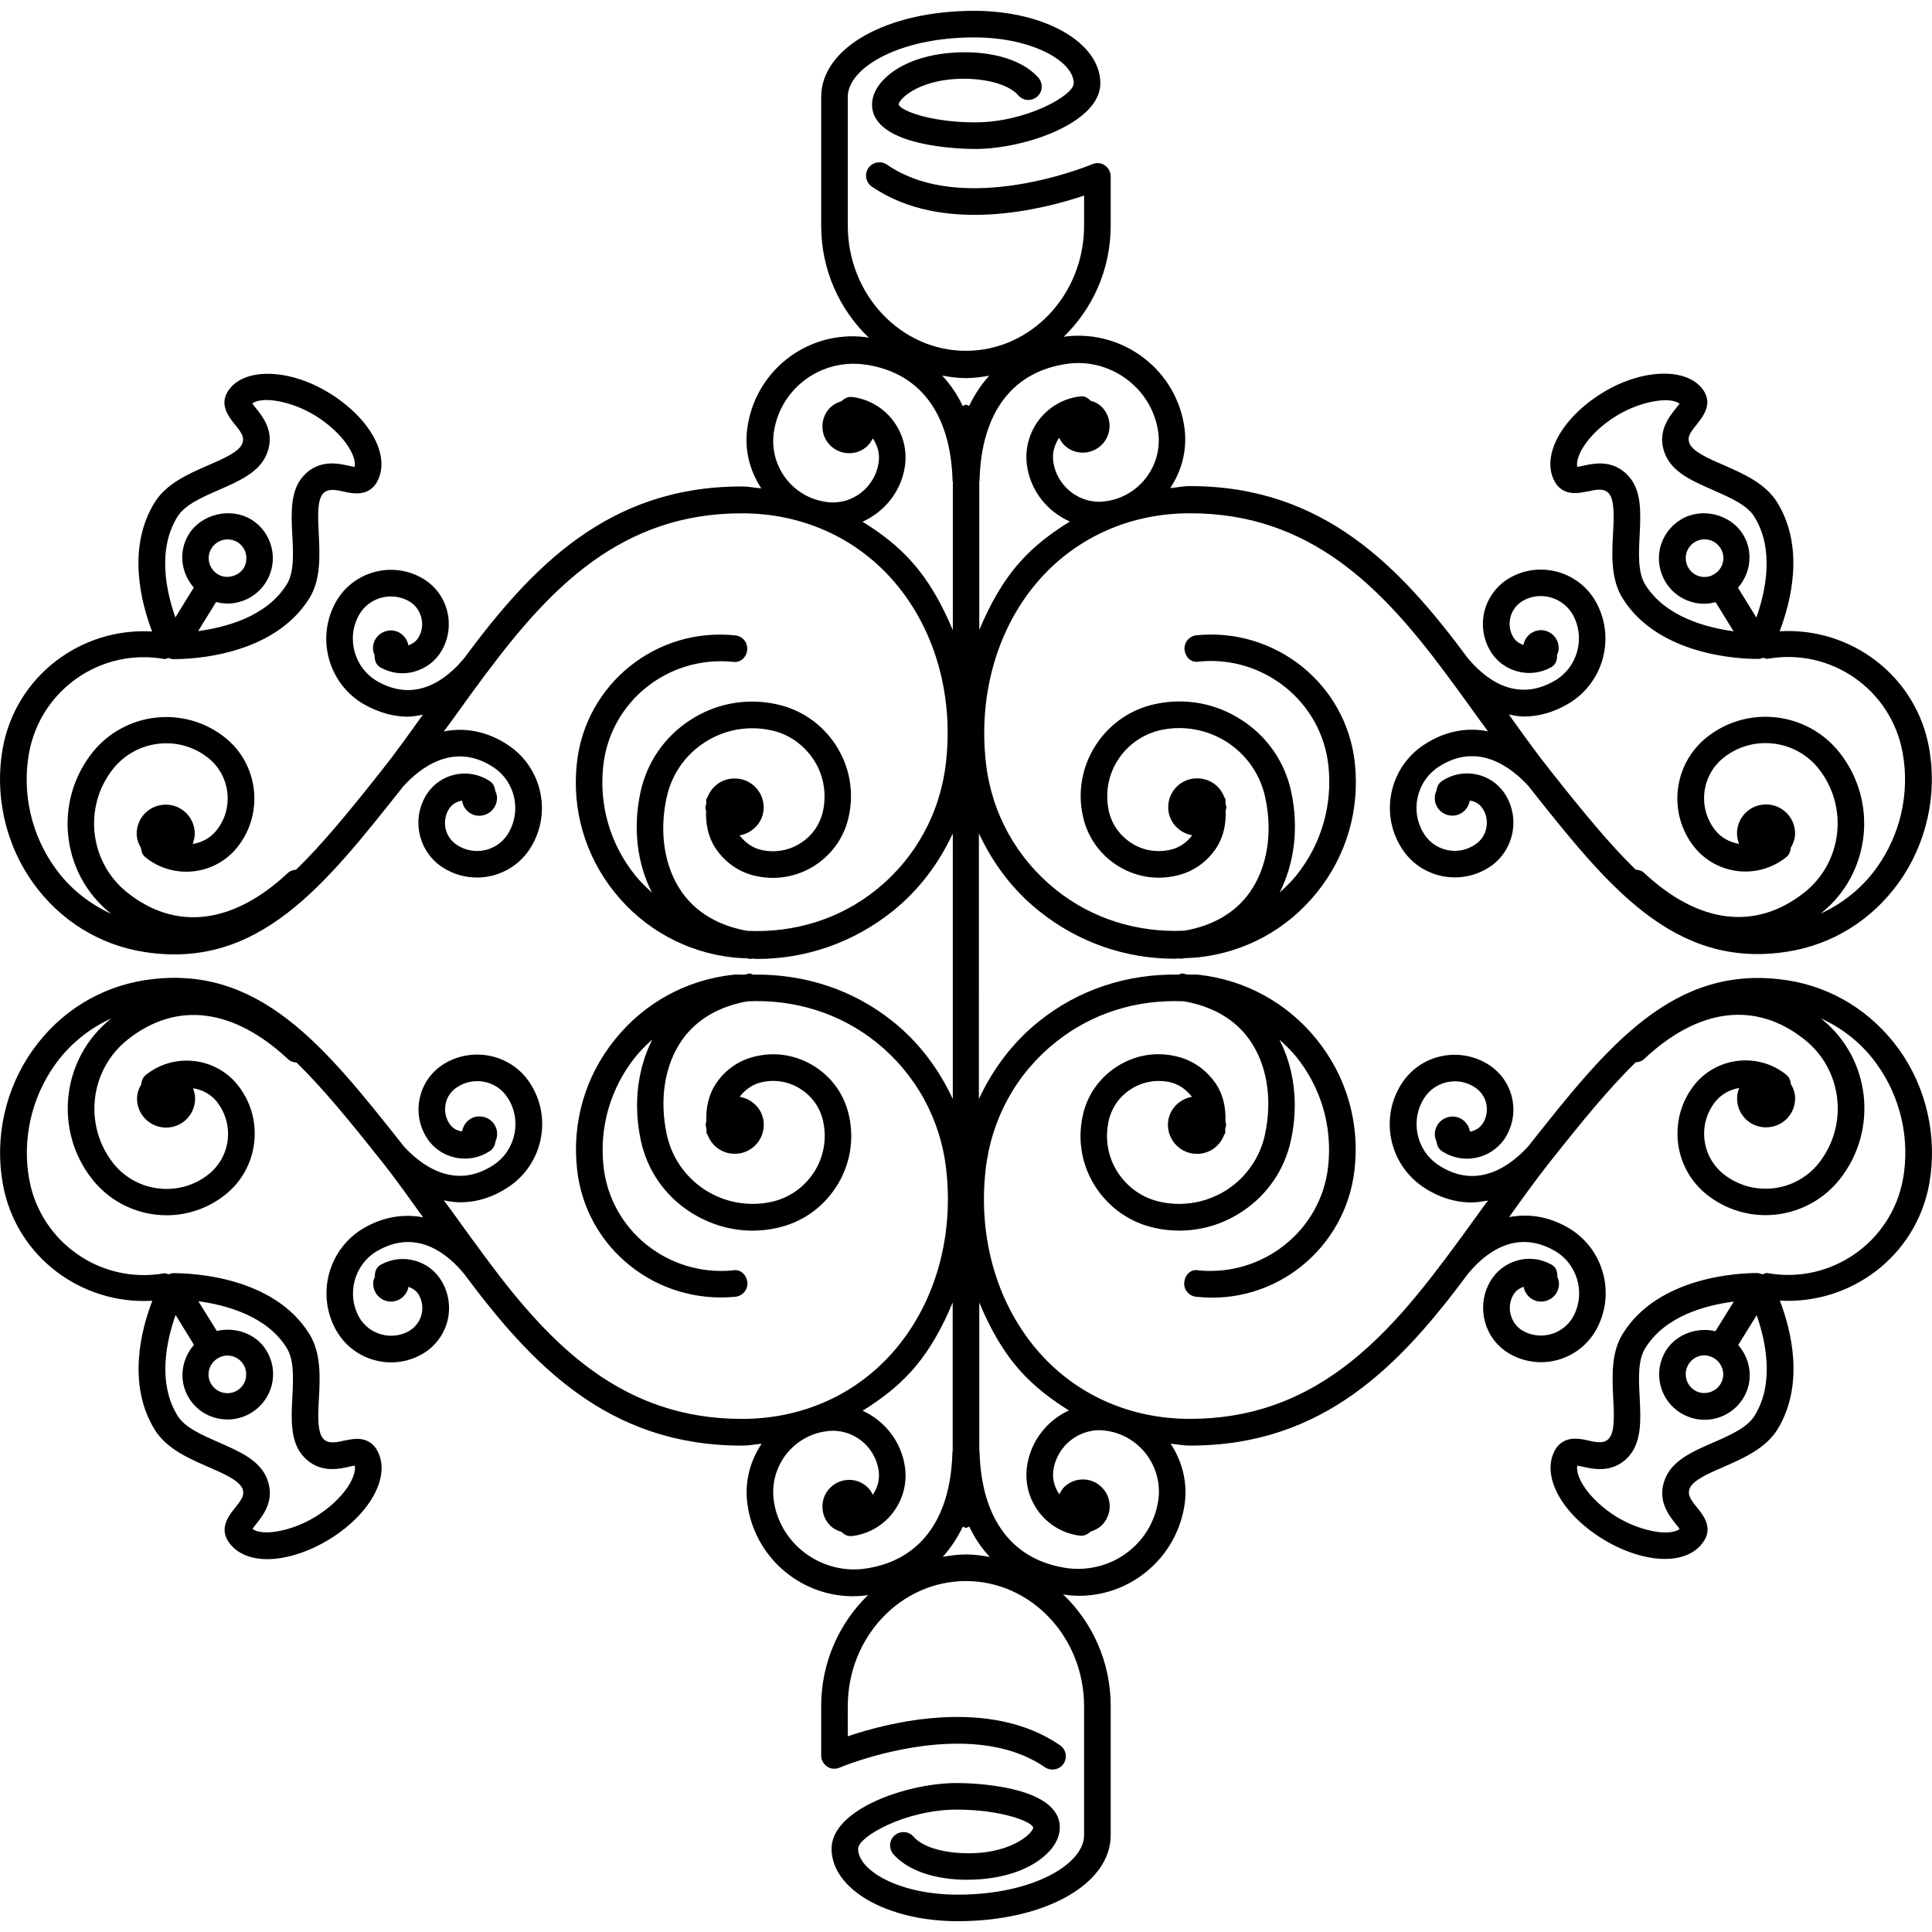 <?xml version="1.0" encoding="iso-8859-1"?>
<!-- Uploaded to: SVG Repo, www.svgrepo.com, Generator: SVG Repo Mixer Tools -->
<!DOCTYPE svg PUBLIC "-//W3C//DTD SVG 1.1//EN" "http://www.w3.org/Graphics/SVG/1.1/DTD/svg11.dtd">
<svg fill="#000000" version="1.1" id="Capa_1" xmlns="http://www.w3.org/2000/svg" xmlns:xlink="http://www.w3.org/1999/xlink" 
	 width="800px" height="800px" viewBox="0 0 196.131 196.131"
	 xml:space="preserve">
<g>
	<path d="M181.407,99.511c-11.522-1.751-18.263,6.76-26.083,16.632c-0.042,0.053-0.09,0.11-0.116,0.163
		c-0.005,0.011-0.01,0-0.016,0.011c-1.688,1.883-5.131,4.625-9.176,1.951c-2.272-1.508-2.895-4.604-1.392-6.866
		c1.128-1.682,3.438-2.135,5.109-1.012c0.602,0.396,1.018,1.002,1.16,1.692c0.127,0.718,0,1.435-0.396,2.015
		c-0.321,0.453-0.785,0.696-1.276,0.785c-0.142-0.922-0.959-1.607-1.903-1.529c-1.013,0.09-1.729,0.96-1.656,1.946
		c0.021,0.211,0.101,0.411,0.169,0.591c0.042,0.38,0.206,0.749,0.564,0.98c2.099,1.387,4.936,0.812,6.344-1.26
		c0.786-1.197,1.076-2.621,0.786-4.04c-0.29-1.413-1.107-2.62-2.31-3.428c-2.953-1.94-6.919-1.154-8.859,1.767
		c-2.337,3.502-1.371,8.248,2.136,10.605c1.571,1.049,3.248,1.556,4.898,1.556c0.56,0,1.113-0.105,1.672-0.195
		c-0.321,0.442-0.654,0.859-0.96,1.303c-1.118,1.561-2.246,3.111-3.396,4.641c-0.032,0.053-0.069,0.084-0.101,0.116
		c-0.011,0.01,0,0.025-0.011,0.025c-6.381,8.518-13.626,16.079-25.776,16.079c-0.031,0-0.063,0-0.09,0
		c-5.953-0.016-11.332-2.378-15.15-6.649c-4.292-4.805-6.307-11.592-5.524-18.589c0.562-5.147,3.066-9.762,7.095-12.983
		c3.718-2.995,8.321-4.388,13.047-4.166c2.863,0.496,5.168,1.804,6.645,3.892c1.771,2.5,2.352,5.996,1.582,9.608
		c-0.501,2.331-1.872,4.324-3.865,5.632c-2.004,1.287-4.403,1.729-6.724,1.234c-1.799-0.375-3.339-1.445-4.351-2.985
		c-1.002-1.539-1.329-3.364-0.949-5.168c0.284-1.36,1.07-2.521,2.246-3.279c1.171-0.771,2.579-1.013,3.939-0.738
		c0.938,0.2,1.703,0.748,2.288,1.497c-1.392,0.253-2.462,1.424-2.441,2.89c0.026,1.625,1.366,2.933,3.001,2.9
		c1.244-0.01,2.288-0.812,2.7-1.919c0.031-0.074,0.11-0.105,0.115-0.18c0.032-0.153-0.016-0.316,0.006-0.475
		c0.021-0.132,0.084-0.264,0.084-0.411c0-0.105-0.058-0.2-0.068-0.306c0.048-1.318-0.195-2.637-0.938-3.776
		c-0.981-1.471-2.447-2.499-4.172-2.857c-2.114-0.475-4.219-0.043-5.975,1.107c-1.771,1.165-2.99,2.932-3.412,4.993
		c-0.537,2.505-0.062,5.062,1.318,7.193c1.408,2.146,3.544,3.628,6.055,4.161c0.801,0.179,1.624,0.264,2.436,0.264
		c2.215,0,4.398-0.633,6.318-1.889c2.594-1.688,4.387-4.292,5.03-7.33c0.791-3.681,0.316-7.256-1.181-10.178
		c0.59,0.549,1.181,1.098,1.688,1.72c2.558,3.175,3.707,7.13,3.259,11.169c-0.718,6.518-6.624,11.164-13.12,10.547
		c-0.834-0.18-1.408,0.453-1.487,1.191c-0.085,0.749,0.464,1.408,1.207,1.482c8.032,0.906,15.204-4.931,16.084-12.931
		c0.533-4.762-0.827-9.429-3.828-13.168c-3.001-3.723-7.272-6.075-12.023-6.592c-0.38-0.053-0.765,0.011-1.139-0.011
		c-0.18-0.042-0.338-0.105-0.522-0.115c-0.127-0.011-0.242,0.1-0.358,0.115c-5.157-0.095-10.125,1.487-14.183,4.757
		c-2.674,2.142-4.678,4.852-6.086,7.868V99.146v-2.125V84.597c1.408,3.03,3.417,5.735,6.086,7.868
		c3.952,3.186,8.767,4.862,13.771,4.862c0.174,0,0.337-0.031,0.521-0.031c0.032,0,0.059,0.031,0.095,0.031
		c0.059,0,0.111-0.011,0.158-0.011c0.085-0.011,0.132-0.042,0.201-0.042c0.484-0.031,0.985-0.031,1.466-0.09
		c4.751-0.517,9.022-2.853,12.023-6.592c2.995-3.723,4.366-8.397,3.839-13.168c-0.875-7.989-8.079-13.742-16.084-12.93
		c-0.749,0.084-1.271,0.749-1.202,1.474c0.09,0.738,0.653,1.35,1.487,1.191c6.486-0.641,12.402,4.019,13.12,10.547
		c0.433,4.04-0.718,8.003-3.259,11.167c-0.512,0.633-1.092,1.194-1.688,1.729c1.477-2.922,1.961-6.497,1.181-10.181
		c-0.638-3.035-2.426-5.643-5.041-7.327c-2.595-1.695-5.722-2.278-8.754-1.624c-2.5,0.527-4.641,2.001-6.044,4.155
		c-1.392,2.141-1.866,4.693-1.328,7.183c0.432,2.069,1.645,3.839,3.417,5.002c1.771,1.149,3.881,1.571,5.97,1.107
		c1.729-0.346,3.227-1.385,4.176-2.858c0.749-1.139,0.981-2.444,0.939-3.763c0.01-0.113,0.073-0.2,0.073-0.319
		c0-0.134-0.063-0.276-0.09-0.398c-0.021-0.158,0.026-0.333-0.005-0.488c-0.016-0.076-0.095-0.108-0.116-0.155
		c-0.396-1.107-1.455-1.912-2.71-1.917c-1.625-0.045-2.964,1.263-2.985,2.887c-0.026,1.464,1.044,2.637,2.437,2.89
		c-0.569,0.762-1.35,1.297-2.289,1.485c-1.376,0.287-2.789,0.044-3.944-0.738c-1.16-0.763-1.956-1.912-2.246-3.278
		c-0.364-1.793-0.042-3.63,0.965-5.158c1.007-1.54,2.547-2.597,4.346-2.998c2.33-0.496,4.725-0.042,6.724,1.242
		c1.987,1.297,3.369,3.301,3.865,5.632c0.77,3.607,0.189,7.106-1.582,9.608c-1.466,2.088-3.786,3.406-6.645,3.892
		c-4.715,0.211-9.323-1.181-13.036-4.163c-4.029-3.24-6.56-7.834-7.111-12.98c-0.767-7.017,1.247-13.809,5.529-18.594
		c3.828-4.271,9.207-6.634,15.15-6.639c0.032,0,0.059,0,0.095,0c12.15,0,19.417,7.554,25.777,16.073
		c0.005,0.011,0,0.021,0.005,0.021c0.021,0.034,0.048,0.055,0.068,0.076c1.16,1.551,2.3,3.122,3.417,4.693
		c0.316,0.433,0.628,0.841,0.939,1.273c-2.194-0.443-4.44,0-6.55,1.395c-3.496,2.344-4.472,7.084-2.136,10.589
		c1.218,1.846,3.254,2.845,5.315,2.845c1.224,0,2.447-0.346,3.544-1.062c1.191-0.789,2.004-2.015,2.299-3.431
		c0.279-1.413,0-2.845-0.791-4.039c-1.397-2.089-4.229-2.655-6.344-1.263c-0.348,0.232-0.522,0.588-0.564,0.983
		c-0.09,0.177-0.147,0.377-0.169,0.588c-0.095,1.004,0.644,1.88,1.651,1.948c0.943,0.076,1.734-0.609,1.898-1.526
		c0.506,0.073,0.98,0.329,1.281,0.783c0.396,0.578,0.532,1.294,0.396,2.004c-0.143,0.717-0.554,1.305-1.155,1.693
		c-1.688,1.142-3.992,0.675-5.115-1.013c-1.503-2.27-0.881-5.347,1.393-6.866c4.034-2.665,7.482,0.087,9.176,1.951
		c0,0,0.005,0,0.005,0.011c0.048,0.053,0.095,0.113,0.121,0.156c7.826,9.861,14.561,18.413,26.094,16.629
		c4.582-0.706,8.605-3.195,11.358-7.032c2.811-3.926,3.929-8.899,3.069-13.668c-1.318-7.302-7.921-12.264-15.172-11.831
		c1.134-2.964,2.584-8.512-0.253-13.1c-1.202-1.93-3.459-2.911-5.437-3.775c-1.535-0.665-3.128-1.361-3.465-2.215
		c-0.232-0.609,0.031-1.042,0.759-1.928c0.58-0.751,1.577-1.959,0.729-3.341c-1.524-2.468-6.239-2.368-10.326,0.156
		c-4.287,2.645-6.328,6.605-4.751,9.152c0.242,0.391,0.807,1.021,1.967,1.021c0.454,0,0.912-0.098,1.351-0.177
		c0.833-0.189,1.587-0.329,2.072,0.188c0.611,0.675,0.538,2.404,0.442,4.084c-0.115,2.149-0.237,4.612,0.949,6.55
		c3.66,5.896,12.003,6.188,13.632,6.188c0.017,0,0.254,0,0.264,0c0.127,0,0.27-0.082,0.391-0.113
		c0.147,0.021,0.29,0.113,0.433,0.108c6.444-1.163,12.582,3.122,13.731,9.537c0.744,4.05-0.221,8.288-2.6,11.62
		c-1.497,2.112-3.491,3.684-5.748,4.715c0.021-0.021,0.042-0.034,0.068-0.045c5.01-3.984,5.844-11.327,1.856-16.334
		c-3.29-4.148-9.354-4.812-13.458-1.527c-3.422,2.721-3.986,7.731-1.266,11.141c2.289,2.85,6.455,3.314,9.308,1.046
		c0.316-0.243,0.459-0.593,0.485-0.973c0.253-0.419,0.438-0.917,0.438-1.458c0-1.624-1.318-2.942-2.953-2.942
		c-1.645,0-2.942,1.318-2.942,2.942c0,0.38,0.085,0.73,0.211,1.065c-0.928-0.158-1.793-0.602-2.42-1.382
		c-1.793-2.257-1.424-5.558,0.838-7.361c2.942-2.365,7.299-1.856,9.65,1.097c3.059,3.86,2.426,9.492-1.424,12.562
		c-4.946,3.923-10.736,3.217-16.3-1.983c-0.237-0.221-0.549-0.298-0.839-0.318c-2.668-2.592-5.421-5.962-8.611-9.991
		c-1.455-1.824-2.832-3.762-4.267-5.756c0.507,0.098,1.013,0.201,1.514,0.201c1.466,0,2.959-0.401,4.393-1.226
		c3.676-2.067,4.983-6.75,2.917-10.434c-1.73-3.077-5.659-4.163-8.701-2.434c-1.25,0.707-2.152,1.856-2.558,3.243
		c-0.386,1.4-0.211,2.842,0.501,4.11c0.596,1.052,1.592,1.835,2.773,2.149c1.182,0.335,2.404,0.179,3.476-0.422
		c0.458-0.264,0.601-0.749,0.574-1.237c0.068-0.145,0.127-0.285,0.147-0.43c0.148-1.004-0.532-1.914-1.519-2.069
		c-0.97-0.135-1.877,0.54-2.035,1.484c-0.443-0.145-0.828-0.419-1.061-0.831c-0.348-0.609-0.442-1.35-0.242-2.046
		c0.185-0.686,0.638-1.252,1.261-1.616c1.75-0.991,4.023-0.366,5.046,1.405c1.324,2.392,0.485,5.421-1.903,6.761
		c-3.997,2.268-7.141-0.377-8.785-2.381c-6.809-9.165-14.576-17.416-28.134-17.416c-0.032,0-0.069,0-0.105,0
		c-0.665,0-1.287,0.145-1.936,0.201c1.139-1.696,1.725-3.808,1.461-5.988c-0.729-5.919-6.16-10.094-12.045-9.408
		c-0.095,0.011-0.153,0.032-0.24,0.042c2.919-2.813,4.78-6.813,4.78-11.285v-5c0-0.453-0.221-0.875-0.601-1.128
		c-0.364-0.256-0.844-0.298-1.261-0.116c-0.116,0.056-13.038,5.435-20.851,0.045c-0.601-0.411-1.453-0.267-1.885,0.34
		c-0.422,0.614-0.264,1.464,0.34,1.886c7.193,4.933,17.384,2.32,21.558,0.917v3.051c0,7.003-5.379,12.707-11.995,12.707
		c-6.615,0-11.994-5.704-11.994-12.707V9.83c0-2.911,5.147-6.033,12.825-6.033c5.961,0,10.114,2.458,10.114,4.657
		c0,1.233-4.839,3.968-10.012,3.968c-4.487,0-7.57-1.184-7.765-1.813c0.024-0.606,2.365-2.819,7.275-2.598
		c2.246,0.111,4.071,0.733,4.875,1.672c0.488,0.562,1.329,0.622,1.912,0.132c0.562-0.488,0.622-1.334,0.137-1.914
		c-1.329-1.517-3.733-2.444-6.795-2.584c-3.628-0.127-6.863,0.785-8.764,2.603c-0.875,0.83-1.339,1.769-1.339,2.689
		c0,4.385,9.397,4.514,10.465,4.514c5.065,0,12.712-2.668,12.712-6.663c0-4.137-5.632-7.361-12.814-7.361
		c-8.859,0-15.525,3.752-15.525,8.732v13.1c0,4.514,1.896,8.543,4.844,11.361c-0.113-0.011-0.203-0.053-0.316-0.066
		c-5.996-0.744-11.335,3.497-12.052,9.413c-0.261,2.167,0.322,4.229,1.439,5.935c-0.641-0.042-1.247-0.189-1.912-0.189
		c-0.037,0-0.068,0-0.113,0c-13.542,0-21.318,8.234-28.128,17.421c-1.635,1.993-4.778,4.643-8.786,2.375
		c-2.365-1.339-3.228-4.375-1.896-6.75c1.01-1.783,3.256-2.397,5.049-1.414c0.623,0.34,1.065,0.929,1.258,1.614
		c0.195,0.696,0.113,1.432-0.248,2.046c-0.231,0.411-0.609,0.686-1.052,0.833c-0.169-0.968-1.076-1.643-2.036-1.487
		c-1.004,0.148-1.685,1.065-1.529,2.064c0.021,0.15,0.103,0.285,0.145,0.428c-0.021,0.49,0.127,0.976,0.58,1.233
		c1.062,0.602,2.299,0.768,3.478,0.422c1.187-0.334,2.165-1.097,2.769-2.154c0.707-1.248,0.886-2.71,0.503-4.108
		c-0.385-1.385-1.287-2.534-2.55-3.241c-3.056-1.73-6.982-0.633-8.709,2.428c-2.07,3.689-0.762,8.372,2.908,10.439
		c1.458,0.804,2.932,1.221,4.396,1.221c0.52,0,1.018-0.114,1.524-0.201c-1.432,1.994-2.813,3.937-4.267,5.761
		c-3.19,4.029-5.94,7.383-8.606,9.975c-0.308,0.021-0.606,0.113-0.844,0.335c-5.566,5.21-11.361,5.906-16.297,1.982
		c-3.85-3.069-4.493-8.701-1.442-12.551c2.365-2.963,6.702-3.478,9.671-1.107c2.252,1.804,2.626,5.105,0.833,7.346
		c-0.627,0.789-1.503,1.237-2.42,1.387c0.113-0.335,0.211-0.686,0.211-1.052c0-1.627-1.313-2.945-2.942-2.945
		c-1.648,0-2.953,1.318-2.953,2.945c0,0.543,0.176,1.015,0.438,1.463c0.026,0.356,0.161,0.723,0.485,0.965
		c2.85,2.268,7.029,1.793,9.294-1.052c2.737-3.42,2.154-8.43-1.25-11.135c-4.134-3.288-10.167-2.603-13.46,1.521
		c-3.992,5.028-3.153,12.35,1.861,16.342c0.024,0.011,0.056,0.037,0.077,0.048c-2.268-1.036-4.261-2.598-5.761-4.725
		c-2.386-3.331-3.344-7.565-2.613-11.615c1.166-6.415,7.293-10.687,13.737-9.542c0.15,0.031,0.285-0.082,0.433-0.104
		c0.129,0.042,0.264,0.114,0.398,0.114c0.01,0,0.248,0,0.258,0c1.653,0,9.996-0.303,13.638-6.188
		c1.187-1.922,1.046-4.385,0.949-6.549c-0.093-1.675-0.174-3.401,0.442-4.077c0.485-0.519,1.237-0.385,2.073-0.195
		c0.438,0.098,0.896,0.185,1.35,0.185c1.152,0,1.725-0.639,1.967-1.028c1.577-2.568-0.464-6.505-4.757-9.157
		c-4.089-2.529-8.793-2.635-10.32-0.146c-0.849,1.376,0.124,2.587,0.728,3.33c0.72,0.886,0.994,1.318,0.751,1.946
		c-0.329,0.841-1.911,1.537-3.457,2.201c-1.985,0.865-4.243,1.849-5.437,3.771c-2.834,4.594-1.387,10.141-0.258,13.104
		C8.201,63.677,1.604,68.658,0.28,75.946c-0.854,4.759,0.264,9.753,3.066,13.668c2.745,3.841,6.771,6.331,11.361,7.038
		c11.562,1.782,18.257-6.764,26.083-16.633c0.042-0.055,0.092-0.113,0.119-0.163c0.005,0,0.011,0,0.016-0.011
		c1.696-1.875,5.147-4.611,9.176-1.948c2.273,1.505,2.888,4.596,1.393,6.863c-1.123,1.685-3.428,2.138-5.113,1.015
		c-0.601-0.396-1.015-1.004-1.158-1.7c-0.129-0.709,0-1.427,0.396-2.015c0.309-0.454,0.783-0.696,1.284-0.778
		c0.148,0.933,0.952,1.608,1.896,1.527c1.01-0.09,1.722-0.96,1.653-1.943c-0.021-0.211-0.098-0.409-0.179-0.594
		c-0.042-0.379-0.201-0.746-0.557-0.978c-2.117-1.397-4.946-0.826-6.344,1.257c-0.789,1.2-1.076,2.621-0.789,4.04
		c0.285,1.416,1.097,2.621,2.299,3.431c1.097,0.722,2.333,1.062,3.544,1.062c2.067,0,4.092-1.01,5.312-2.829
		C56.073,82.751,55.11,78,51.601,75.65c-2.096-1.395-4.348-1.838-6.549-1.395c0.313-0.433,0.635-0.836,0.938-1.269
		c1.118-1.571,2.257-3.132,3.407-4.68c0.04-0.034,0.066-0.056,0.092-0.093c0.005-0.01,0-0.023,0.005-0.023
		c6.384-8.52,13.624-16.079,25.774-16.079c0.039,0,0.071,0,0.098,0c5.951,0.011,11.33,2.381,15.147,6.647
		c4.293,4.804,6.307,11.588,5.524,18.592c-0.562,5.142-3.077,9.758-7.096,12.985c-3.721,2.993-8.332,4.375-13.057,4.164
		c-2.855-0.496-5.157-1.814-6.636-3.893c-1.772-2.505-2.36-6.001-1.582-9.608c0.495-2.336,1.866-4.334,3.865-5.632
		c1.999-1.294,4.385-1.732,6.724-1.236c1.798,0.375,3.327,1.453,4.343,2.993c1.004,1.535,1.331,3.365,0.959,5.168
		c-0.29,1.361-1.073,2.521-2.247,3.272c-1.17,0.778-2.586,1.016-3.937,0.741c-0.944-0.195-1.711-0.757-2.294-1.492
		c1.397-0.253,2.468-1.43,2.447-2.89c-0.024-1.625-1.363-2.932-2.998-2.892c-1.253,0.01-2.308,0.814-2.711,1.922
		c-0.026,0.063-0.103,0.103-0.113,0.161c-0.04,0.152,0.016,0.324-0.011,0.477c-0.029,0.13-0.082,0.27-0.082,0.409
		c0,0.113,0.053,0.2,0.066,0.313c-0.045,1.313,0.198,2.629,0.944,3.771c0.967,1.469,2.446,2.505,4.168,2.855
		c2.091,0.454,4.206,0.042,5.977-1.107c1.772-1.165,2.982-2.932,3.407-4.994c0.54-2.502,0.065-5.055-1.321-7.193
		c-1.4-2.144-3.539-3.631-6.049-4.158c-3.035-0.654-6.151-0.082-8.754,1.624c-2.592,1.685-4.385,4.293-5.033,7.322
		c-0.789,3.688-0.319,7.264,1.173,10.186c-0.588-0.546-1.173-1.097-1.685-1.729c-2.55-3.164-3.71-7.122-3.262-11.161
		c0.717-6.528,6.603-11.183,13.121-10.544c0.789,0.14,1.416-0.454,1.487-1.194c0.084-0.747-0.458-1.411-1.199-1.485
		c-8.024-0.859-15.211,4.937-16.087,12.938c-0.524,4.762,0.836,9.427,3.839,13.16c3.003,3.729,7.275,6.075,12.026,6.597
		c0.49,0.053,0.973,0.053,1.463,0.096c0.066,0,0.119,0.031,0.19,0.042c0.063,0,0.113,0.011,0.171,0.011
		c0.032,0,0.05-0.032,0.093-0.032c0.161,0,0.335,0.032,0.52,0.032c5.004,0,9.816-1.688,13.774-4.868
		c2.668-2.138,4.672-4.843,6.085-7.868v12.429v2.115v12.408c-1.413-3.027-3.417-5.737-6.085-7.868
		c-4.061-3.259-9.012-4.841-14.18-4.757c-0.119-0.026-0.232-0.115-0.361-0.115c-0.179,0.031-0.335,0.095-0.52,0.115
		c-0.377,0.021-0.762-0.037-1.139,0.011c-4.757,0.517-9.028,2.848-12.026,6.592c-3.003,3.718-4.364,8.406-3.829,13.163
		c0.865,7.983,8.018,13.721,16.086,12.936c0.741-0.09,1.274-0.754,1.205-1.482c-0.092-0.738-0.712-1.371-1.495-1.191
		c-6.518,0.617-12.395-4.029-13.112-10.547c-0.443-4.039,0.717-7.994,3.262-11.164c0.514-0.627,1.081-1.197,1.685-1.725
		c-1.474,2.922-1.949,6.497-1.176,10.178c0.636,3.038,2.423,5.653,5.036,7.33c1.912,1.234,4.095,1.889,6.318,1.889
		c0.807,0,1.626-0.085,2.436-0.264c2.51-0.533,4.644-2.004,6.043-4.161c1.392-2.142,1.867-4.693,1.329-7.183
		c-0.433-2.072-1.643-3.839-3.415-5.004c-1.77-1.15-3.897-1.572-5.972-1.107c-1.727,0.353-3.222,1.387-4.174,2.857
		c-0.738,1.14-0.983,2.452-0.938,3.771c-0.011,0.111-0.066,0.2-0.066,0.312c0,0.143,0.055,0.279,0.077,0.411
		c0.026,0.153-0.021,0.321,0.011,0.475c0.016,0.079,0.092,0.11,0.113,0.163c0.398,1.107,1.453,1.915,2.7,1.926
		c1.635,0.036,2.974-1.271,2.998-2.9c0.026-1.467-1.044-2.632-2.442-2.885c0.562-0.754,1.351-1.298,2.294-1.492
		c1.366-0.291,2.777-0.037,3.937,0.738c1.173,0.77,1.961,1.914,2.247,3.285c0.379,1.793,0.045,3.623-0.955,5.157
		c-1.01,1.54-2.544,2.6-4.343,2.99c-2.344,0.495-4.72,0.042-6.724-1.239c-1.996-1.309-3.37-3.302-3.866-5.633
		c-0.772-3.606-0.189-7.103,1.582-9.607c1.474-2.078,3.776-3.396,6.637-3.893c4.736-0.211,9.337,1.182,13.057,4.161
		c4.029,3.243,6.55,7.847,7.106,12.994c0.772,7.014-1.242,13.795-5.534,18.594c-3.818,4.271-9.197,6.634-15.14,6.645
		c-0.035,0-0.061,0-0.092,0c-12.15,0-19.419-7.541-25.779-16.079c-0.005-0.021,0-0.031-0.005-0.031
		c-0.029-0.047-0.066-0.068-0.097-0.11c-1.152-1.54-2.281-3.101-3.399-4.662c-0.316-0.442-0.641-0.864-0.97-1.303
		c0.562,0.111,1.107,0.195,1.68,0.195c1.669,0,3.33-0.506,4.901-1.561c3.504-2.342,4.472-7.083,2.139-10.589
		c-1.933-2.933-5.933-3.719-8.878-1.783c-1.192,0.802-2.012,2.015-2.299,3.443c-0.282,1.414,0,2.832,0.793,4.04
		c1.397,2.088,4.234,2.642,6.344,1.25c0.349-0.232,0.52-0.575,0.562-0.971c0.092-0.189,0.147-0.39,0.168-0.601
		c0.093-0.992-0.643-1.867-1.647-1.936c-0.944-0.09-1.738,0.585-1.901,1.514c-0.506-0.074-0.986-0.316-1.279-0.771
		c-0.396-0.591-0.535-1.308-0.396-2.015c0.142-0.706,0.551-1.308,1.147-1.692c1.701-1.134,4-0.69,5.123,1.013
		c1.503,2.272,0.881,5.347-1.392,6.865c-4.04,2.664-7.486-0.078-9.176-1.945c0,0-0.005,0-0.005-0.011
		c-0.053-0.058-0.098-0.116-0.124-0.169c-7.823-9.851-14.525-18.404-26.093-16.632c-4.585,0.717-8.611,3.206-11.356,7.045
		c-2.813,3.929-3.931,8.901-3.072,13.658c1.313,7.314,7.921,12.267,15.174,11.845c-1.139,2.963-2.586,8.506,0.253,13.099
		c1.195,1.925,3.457,2.911,5.438,3.776c1.534,0.664,3.127,1.36,3.462,2.209c0.232,0.617-0.042,1.05-0.757,1.936
		c-0.583,0.743-1.577,1.956-0.728,3.344c0.751,1.202,2.165,1.866,4.002,1.866c1.922,0,4.227-0.738,6.323-2.024
		c4.287-2.653,6.328-6.608,4.751-9.155c-0.248-0.39-0.809-1.033-1.964-1.033c-0.456,0-0.915,0.105-1.35,0.189
		c-0.838,0.19-1.59,0.327-2.075-0.2c-0.614-0.675-0.541-2.395-0.443-4.071c0.113-2.151,0.237-4.608-0.96-6.55
		c-3.631-5.863-11.902-6.19-13.858-6.19c-0.011,0-0.021,0-0.026,0c-0.129,0-0.264,0.084-0.393,0.116
		c-0.147-0.021-0.288-0.116-0.443-0.105c-6.431,1.154-12.572-3.133-13.732-9.54c-0.73-4.05,0.232-8.284,2.613-11.617
		c1.495-2.115,3.488-3.687,5.746-4.726c-0.021,0.021-0.042,0.037-0.066,0.048c-5.01,3.992-5.849,11.333-1.856,16.343
		c1.901,2.367,4.693,3.606,7.512,3.606c2.099,0,4.195-0.686,5.951-2.083c3.434-2.721,3.995-7.736,1.263-11.143
		c-2.268-2.837-6.441-3.301-9.294-1.044c-0.319,0.242-0.459,0.591-0.485,0.96c-0.253,0.432-0.438,0.917-0.438,1.466
		c0,1.629,1.318,2.942,2.953,2.942c1.632,0,2.942-1.313,2.942-2.942c0-0.375-0.089-0.728-0.208-1.05
		c0.923,0.143,1.79,0.586,2.418,1.371c1.793,2.263,1.426,5.559-0.836,7.361c-2.956,2.357-7.307,1.856-9.666-1.097
		c-3.056-3.86-2.416-9.497,1.434-12.562c4.936-3.934,10.726-3.232,16.303,1.983c0.237,0.231,0.556,0.312,0.854,0.332
		c2.653,2.589,5.411,5.948,8.596,9.972c1.453,1.814,2.819,3.761,4.25,5.743c-1.943-0.364-3.958-0.068-5.906,1.028
		c-3.678,2.067-4.986,6.75-2.922,10.437c1.182,2.088,3.346,3.259,5.582,3.259c1.065,0,2.139-0.264,3.122-0.822
		c1.252-0.707,2.154-1.856,2.561-3.238c0.382-1.393,0.211-2.848-0.504-4.103c-0.593-1.065-1.593-1.846-2.774-2.162
		c-1.178-0.338-2.405-0.169-3.472,0.422c-0.459,0.264-0.606,0.749-0.578,1.233c-0.066,0.138-0.137,0.274-0.158,0.422
		c-0.134,1.002,0.545,1.909,1.529,2.057c0.97,0.148,1.867-0.527,2.036-1.471c0.443,0.143,0.825,0.416,1.057,0.817
		c0.351,0.622,0.443,1.35,0.25,2.057c-0.19,0.686-0.644,1.255-1.266,1.618c-1.764,0.992-4.04,0.354-5.044-1.407
		c-1.326-2.39-0.485-5.432,1.901-6.771c3.998-2.268,7.14,0.391,8.775,2.395c6.816,9.154,14.586,17.402,28.147,17.402
		c0.031,0,0.068,0,0.108,0c0.662,0,1.284-0.132,1.927-0.19c-1.147,1.698-1.725,3.787-1.463,5.991
		c0.675,5.474,5.355,9.492,10.74,9.492c0.432,0,0.87-0.032,1.308-0.085c0.092-0.01,0.15-0.042,0.237-0.053
		c-2.916,2.811-4.78,6.824-4.78,11.296v4.999c0,0.454,0.221,0.876,0.601,1.129c0.367,0.264,0.852,0.285,1.263,0.116
		c0.113-0.063,13.036-5.421,20.849-0.042c0.611,0.411,1.463,0.264,1.885-0.343c0.425-0.623,0.267-1.461-0.34-1.883
		c-7.183-4.937-17.395-2.331-21.558-0.918v-3.054c0-7.008,5.379-12.703,11.995-12.703c6.615,0,11.994,5.695,11.994,12.703v13.1
		c0,2.911-5.146,6.033-12.825,6.033c-5.961,0-10.115-2.458-10.115-4.656c0-1.239,4.839-3.977,10.012-3.977
		c4.488,0,7.57,1.187,7.766,1.814c-0.029,0.601-2.376,2.837-7.275,2.6c-2.246-0.111-4.071-0.728-4.875-1.672
		c-0.488-0.559-1.329-0.617-1.912-0.132c-0.562,0.49-0.623,1.34-0.134,1.914c1.321,1.509,3.73,2.447,6.792,2.584
		c3.628,0.127,6.863-0.785,8.765-2.604c0.875-0.828,1.339-1.767,1.339-2.689c0-4.383-9.397-4.515-10.465-4.515
		c-5.06,0-12.706,2.669-12.706,6.666c0,4.134,5.632,7.361,12.814,7.361c8.849,0,15.524-3.755,15.524-8.732v-13.1
		c0-4.524-1.893-8.543-4.844-11.358c0.114,0.01,0.193,0.053,0.319,0.068c0.443,0.058,0.876,0.09,1.308,0.09
		c5.385,0,10.072-4.029,10.748-9.509c0.258-2.167-0.327-4.224-1.445-5.933c0.638,0.059,1.25,0.19,1.914,0.19
		c0.037,0,0.068,0,0.105,0c13.553,0,21.326-8.232,28.14-17.408c1.635-2.004,4.777-4.656,8.785-2.389
		c2.368,1.34,3.232,4.372,1.894,6.75c-1.019,1.767-3.265,2.399-5.047,1.413c-0.622-0.337-1.065-0.928-1.261-1.613
		c-0.189-0.696-0.11-1.43,0.253-2.046c0.232-0.411,0.606-0.675,1.05-0.828c0.169,0.965,1.076,1.64,2.035,1.481
		c1.008-0.147,1.688-1.064,1.529-2.062c-0.021-0.153-0.1-0.29-0.142-0.433c0.021-0.485-0.127-0.976-0.586-1.234
		c-1.06-0.585-2.294-0.764-3.475-0.422c-1.187,0.333-2.162,1.098-2.769,2.157c-0.718,1.25-0.887,2.711-0.507,4.103
		c0.391,1.387,1.292,2.537,2.553,3.249c0.996,0.559,2.072,0.817,3.132,0.817c2.236,0,4.398-1.187,5.58-3.265
		c2.066-3.691,0.759-8.363-2.922-10.441c-1.93-1.086-3.939-1.402-5.906-1.022c1.424-1.983,2.811-3.935,4.25-5.732
		c3.19-4.029,5.938-7.383,8.602-9.982c0.311-0.021,0.611-0.105,0.849-0.327c5.553-5.221,11.359-5.917,16.295-1.983
		c3.86,3.059,4.493,8.691,1.439,12.551c-2.367,2.964-6.707,3.46-9.671,1.098c-2.247-1.804-2.621-5.095-0.828-7.341
		c0.628-0.786,1.503-1.234,2.426-1.393c-0.132,0.338-0.216,0.686-0.216,1.055c0,1.635,1.302,2.942,2.942,2.942
		c1.635,0,2.953-1.308,2.953-2.942c0-0.538-0.18-1.018-0.438-1.461c-0.026-0.353-0.175-0.717-0.485-0.96
		c-2.854-2.268-7.029-1.793-9.303,1.05c-2.721,3.423-2.146,8.433,1.255,11.138c1.757,1.393,3.871,2.088,5.959,2.088
		c2.816,0,5.622-1.239,7.521-3.617c3.992-5.021,3.153-12.34-1.861-16.332c-0.037-0.026-0.059-0.037-0.079-0.047
		c2.257,1.022,4.261,2.594,5.764,4.725c2.378,3.322,3.343,7.562,2.615,11.612c-1.171,6.412-7.309,10.684-13.737,9.545
		c-0.185-0.053-0.343,0.079-0.532,0.116c-0.2-0.069-0.391-0.127-0.56-0.127c-1.655,0-9.998,0.295-13.632,6.186
		c-1.191,1.914-1.055,4.383-0.954,6.55c0.09,1.683,0.174,3.396-0.443,4.071c-0.484,0.532-1.239,0.39-2.072,0.2
		c-0.438-0.11-0.896-0.19-1.35-0.19c-1.16,0-1.725,0.644-1.967,1.023c-1.577,2.573,0.464,6.508,4.762,9.16
		c2.088,1.287,4.388,2.025,6.307,2.025c1.846,0,3.265-0.665,4.008-1.878c0.85-1.371-0.126-2.595-0.728-3.333
		c-0.717-0.886-0.997-1.318-0.754-1.951c0.332-0.828,1.914-1.523,3.459-2.188c1.978-0.864,4.24-1.861,5.438-3.775
		c2.821-4.599,1.392-10.136,0.253-13.1c7.245,0.411,13.837-4.546,15.166-11.839c0.854-4.762-0.264-9.75-3.063-13.658
		C190.008,102.695,185.984,100.206,181.407,99.511z M167.011,59.332c-0.755-1.216-0.654-3.143-0.56-5.002
		c0.111-2.223,0.237-4.535-1.154-6.03c-0.771-0.833-1.73-1.255-2.88-1.255c-0.648,0-1.25,0.137-1.745,0.245
		c-0.19,0.042-0.38,0.084-0.554,0.108c-0.222-1.055,1.055-3.375,3.966-5.179c2.468-1.508,5.463-1.993,6.417-1.236
		c-0.11,0.134-0.231,0.316-0.337,0.43c-0.744,0.931-1.983,2.468-1.16,4.611c0.717,1.912,2.837,2.824,4.889,3.721
		c1.697,0.751,3.475,1.508,4.208,2.724c2.077,3.341,1.118,7.623,0.2,10.223l-1.867-3.03c1.292-1.474,1.593-3.652,0.507-5.414
		c-1.287-2.088-4.251-2.784-6.339-1.484c-1.044,0.644-1.782,1.669-2.072,2.848c-0.285,1.213-0.079,2.434,0.559,3.488
		c0.844,1.371,2.32,2.191,3.929,2.191c0.385,0,0.771-0.076,1.149-0.155l1.825,2.953C173.317,63.722,169.051,62.651,167.011,59.332z
		 M173.043,58.575c-0.664,0-1.276-0.335-1.624-0.907c-0.269-0.432-0.348-0.952-0.237-1.447c0.116-0.496,0.422-0.918,0.854-1.182
		c0.301-0.189,0.633-0.287,0.996-0.287c0.67,0,1.282,0.335,1.635,0.907c0.564,0.886,0.274,2.069-0.622,2.613
		C173.739,58.478,173.396,58.575,173.043,58.575z M18.012,52.458c0.752-1.216,2.513-1.982,4.214-2.724
		c2.051-0.896,4.168-1.814,4.886-3.731c0.823-2.133-0.414-3.67-1.16-4.601c-0.113-0.124-0.232-0.295-0.335-0.433
		c0.944-0.77,3.942-0.285,6.415,1.239c2.922,1.835,4.195,4.135,3.974,5.189c-0.155-0.024-0.345-0.066-0.562-0.108
		c-0.496-0.108-1.089-0.245-1.737-0.245c-1.15,0-2.133,0.422-2.88,1.244c-1.392,1.506-1.263,3.818-1.154,6.041
		c0.103,1.859,0.195,3.786-0.562,4.991c-2.057,3.33-6.307,4.385-8.997,4.746l1.825-2.953c0.369,0.095,0.762,0.156,1.142,0.156
		c1.613,0,3.066-0.82,3.929-2.181c0.643-1.055,0.849-2.292,0.562-3.491c-0.285-1.192-1.016-2.212-2.057-2.855
		c-2.112-1.274-5.06-0.578-6.35,1.495c-1.086,1.761-0.788,3.926,0.506,5.411l-1.867,3.032C16.892,60.091,15.929,55.82,18.012,52.458
		z M22.096,58.288c-0.896-0.56-1.184-1.738-0.622-2.624c0.34-0.562,0.967-0.907,1.637-0.907c0.346,0,0.696,0.108,1.015,0.288
		c0.417,0.274,0.728,0.696,0.836,1.191c0.108,0.499,0.034,1.016-0.237,1.458C24.179,58.52,22.966,58.834,22.096,58.288z
		 M29.115,136.856c0.757,1.213,0.654,3.144,0.562,5c-0.113,2.225-0.237,4.535,1.155,6.032c0.767,0.828,1.729,1.25,2.879,1.25
		c0.648,0,1.247-0.132,1.746-0.243c0.187-0.042,0.377-0.089,0.554-0.11c0.221,1.055-1.057,3.375-3.968,5.179
		c-2.458,1.519-5.463,2.004-6.415,1.239c0.108-0.132,0.232-0.321,0.335-0.433c0.746-0.928,1.982-2.468,1.16-4.614
		c-0.717-1.909-2.835-2.821-4.886-3.718c-1.701-0.754-3.478-1.503-4.211-2.721c-2.075-3.344-1.118-7.626-0.201-10.226l1.867,3.032
		c-1.289,1.472-1.592,3.649-0.506,5.41c0.841,1.371,2.31,2.168,3.937,2.168c0.841,0,1.685-0.242,2.402-0.686
		c1.049-0.644,1.783-1.666,2.075-2.843c0.285-1.218,0.079-2.437-0.562-3.485c-1.031-1.688-3.132-2.415-5.028-1.973l-1.875-3.021
		C22.808,132.464,27.069,133.524,29.115,136.856z M23.085,137.61c0.662,0,1.273,0.333,1.624,0.907
		c0.27,0.428,0.346,0.949,0.237,1.445c-0.118,0.501-0.422,0.923-0.852,1.187c-0.303,0.189-0.638,0.285-0.999,0.285
		c-0.67,0-1.281-0.338-1.638-0.907c-0.562-0.886-0.274-2.067,0.623-2.616C22.386,137.706,22.737,137.61,23.085,137.61z
		 M108.533,36.909c4.382-0.506,8.501,2.626,9.06,7.059c0.401,3.407-2.024,6.518-5.432,6.93c-2.51,0.334-4.912-1.509-5.241-4.085
		c-0.114-0.872,0.145-1.695,0.604-2.381c0.118,0.267,0.293,0.53,0.514,0.752c1.055,1.041,2.774,1.021,3.829-0.053
		c1.044-1.055,1.033-2.787-0.042-3.842c-0.333-0.319-0.712-0.506-1.118-0.609c-0.285-0.309-0.644-0.509-1.076-0.433
		c-3.375,0.401-5.801,3.499-5.39,6.896c0.335,2.668,2.078,4.791,4.372,5.801c-1.827,1.128-3.552,2.412-5.025,4.061
		c-1.804,2.015-3.122,4.416-4.174,6.95v-15.04c0.005-0.042,0.026-0.087,0.026-0.113C99.603,41.835,102.843,37.619,108.533,36.909z
		 M98.062,38.386c0.799,0,1.582-0.116,2.355-0.245c-0.793,0.886-1.479,1.912-2.036,3.069c-0.113-0.034-0.19-0.124-0.319-0.124
		c-0.129,0-0.211,0.105-0.334,0.124c-0.556-1.174-1.242-2.184-2.078-3.08C96.444,38.27,97.243,38.386,98.062,38.386z M92.539,57.004
		c-1.464-1.638-3.164-2.922-4.979-4.04c2.268-1.021,3.984-3.132,4.324-5.767c0.412-3.396-2.014-6.486-5.389-6.898
		c-0.433-0.042-0.789,0.148-1.068,0.433c-0.411,0.113-0.794,0.319-1.123,0.622c-1.076,1.042-1.087,2.777-0.045,3.839
		c1.055,1.065,2.776,1.097,3.839,0.042c0.222-0.222,0.369-0.475,0.504-0.728c0.458,0.675,0.722,1.474,0.604,2.365
		c-0.324,2.586-2.71,4.443-5.252,4.092c-3.393-0.409-5.822-3.515-5.418-6.922c0.557-4.419,4.554-7.559,9.057-7.063
		c5.708,0.707,8.931,4.92,9.11,11.868c0,0.023,0.026,0.034,0.026,0.061V63.98C95.661,61.42,94.342,59.019,92.539,57.004z
		 M87.592,159.274c-4.364,0.484-8.5-2.621-9.057-7.062c-0.403-3.406,2.025-6.518,5.429-6.924c2.531-0.343,4.917,1.503,5.242,4.081
		c0.113,0.887-0.145,1.704-0.604,2.379c-0.119-0.264-0.293-0.527-0.515-0.749c-1.052-1.044-2.773-1.018-3.828,0.053
		c-1.042,1.055-1.031,2.79,0.045,3.839c0.329,0.322,0.712,0.512,1.118,0.612c0.285,0.295,0.63,0.485,1.073,0.433
		c3.375-0.401,5.801-3.502,5.389-6.898c-0.335-2.642-2.057-4.809-4.313-5.821c1.804-1.129,3.504-2.399,4.968-4.034
		c1.803-2.015,3.122-4.42,4.174-6.951v15.114c0,0.021-0.026,0.031-0.026,0.053C96.523,154.349,93.285,158.567,87.592,159.274z
		 M98.062,157.803c-0.799,0-1.582,0.11-2.354,0.243c0.794-0.887,1.479-1.915,2.036-3.069c0.114,0.031,0.19,0.126,0.319,0.126
		c0.129,0,0.211-0.11,0.335-0.126c0.557,1.171,1.242,2.183,2.081,3.079C99.682,157.913,98.883,157.803,98.062,157.803z
		 M109.646,155.899c0.433,0.031,0.791-0.143,1.071-0.422c0.411-0.121,0.801-0.316,1.123-0.628c1.075-1.055,1.086-2.779,0.031-3.839
		c-1.039-1.076-2.763-1.097-3.839-0.048c-0.211,0.222-0.358,0.475-0.493,0.733c-0.459-0.675-0.723-1.487-0.614-2.368
		c0.335-2.589,2.731-4.43,5.258-4.097c3.401,0.411,5.816,3.512,5.426,6.908c-0.563,4.43-4.566,7.551-9.06,7.082
		c-5.706-0.712-8.931-4.926-9.109-11.876c0-0.021-0.026-0.042-0.026-0.063v-15.051c1.052,2.531,2.37,4.937,4.174,6.951
		c1.453,1.613,3.143,2.895,4.925,4.002c-2.246,1.034-3.937,3.164-4.271,5.801C103.829,152.393,106.261,155.487,109.646,155.899z
		 M178.116,143.728c-0.754,1.219-2.516,1.983-4.214,2.722c-2.051,0.896-4.171,1.813-4.888,3.729
		c-0.823,2.136,0.416,3.675,1.16,4.604c0.115,0.121,0.231,0.301,0.337,0.433c-0.965,0.765-3.944,0.273-6.418-1.239
		c-2.921-1.835-4.192-4.135-3.971-5.189c0.153,0.021,0.343,0.068,0.56,0.11c0.495,0.111,1.091,0.243,1.74,0.243
		c1.149,0,2.13-0.422,2.879-1.239c1.393-1.508,1.261-3.818,1.155-6.043c-0.105-1.856-0.195-3.787,0.559-4.989
		c2.035-3.312,6.233-4.382,8.996-4.735l-1.866,3.006c-1.883-0.443-3.966,0.295-5.025,1.962c-0.644,1.049-0.85,2.288-0.564,3.485
		c0.284,1.197,1.018,2.215,2.057,2.854c0.728,0.442,1.561,0.69,2.415,0.69c1.613,0,3.08-0.812,3.934-2.184
		c1.087-1.761,0.791-3.929-0.506-5.41l1.877-3.021C179.234,136.103,180.188,140.385,178.116,143.728z M174.029,137.896
		c0.896,0.564,1.187,1.74,0.622,2.621c-0.538,0.865-1.74,1.176-2.621,0.622c-0.427-0.274-0.732-0.686-0.849-1.191
		c-0.116-0.496-0.031-1.013,0.237-1.456c0.343-0.564,0.96-0.906,1.624-0.906C173.392,137.61,173.739,137.706,174.029,137.896z"/>
</g>
</svg>